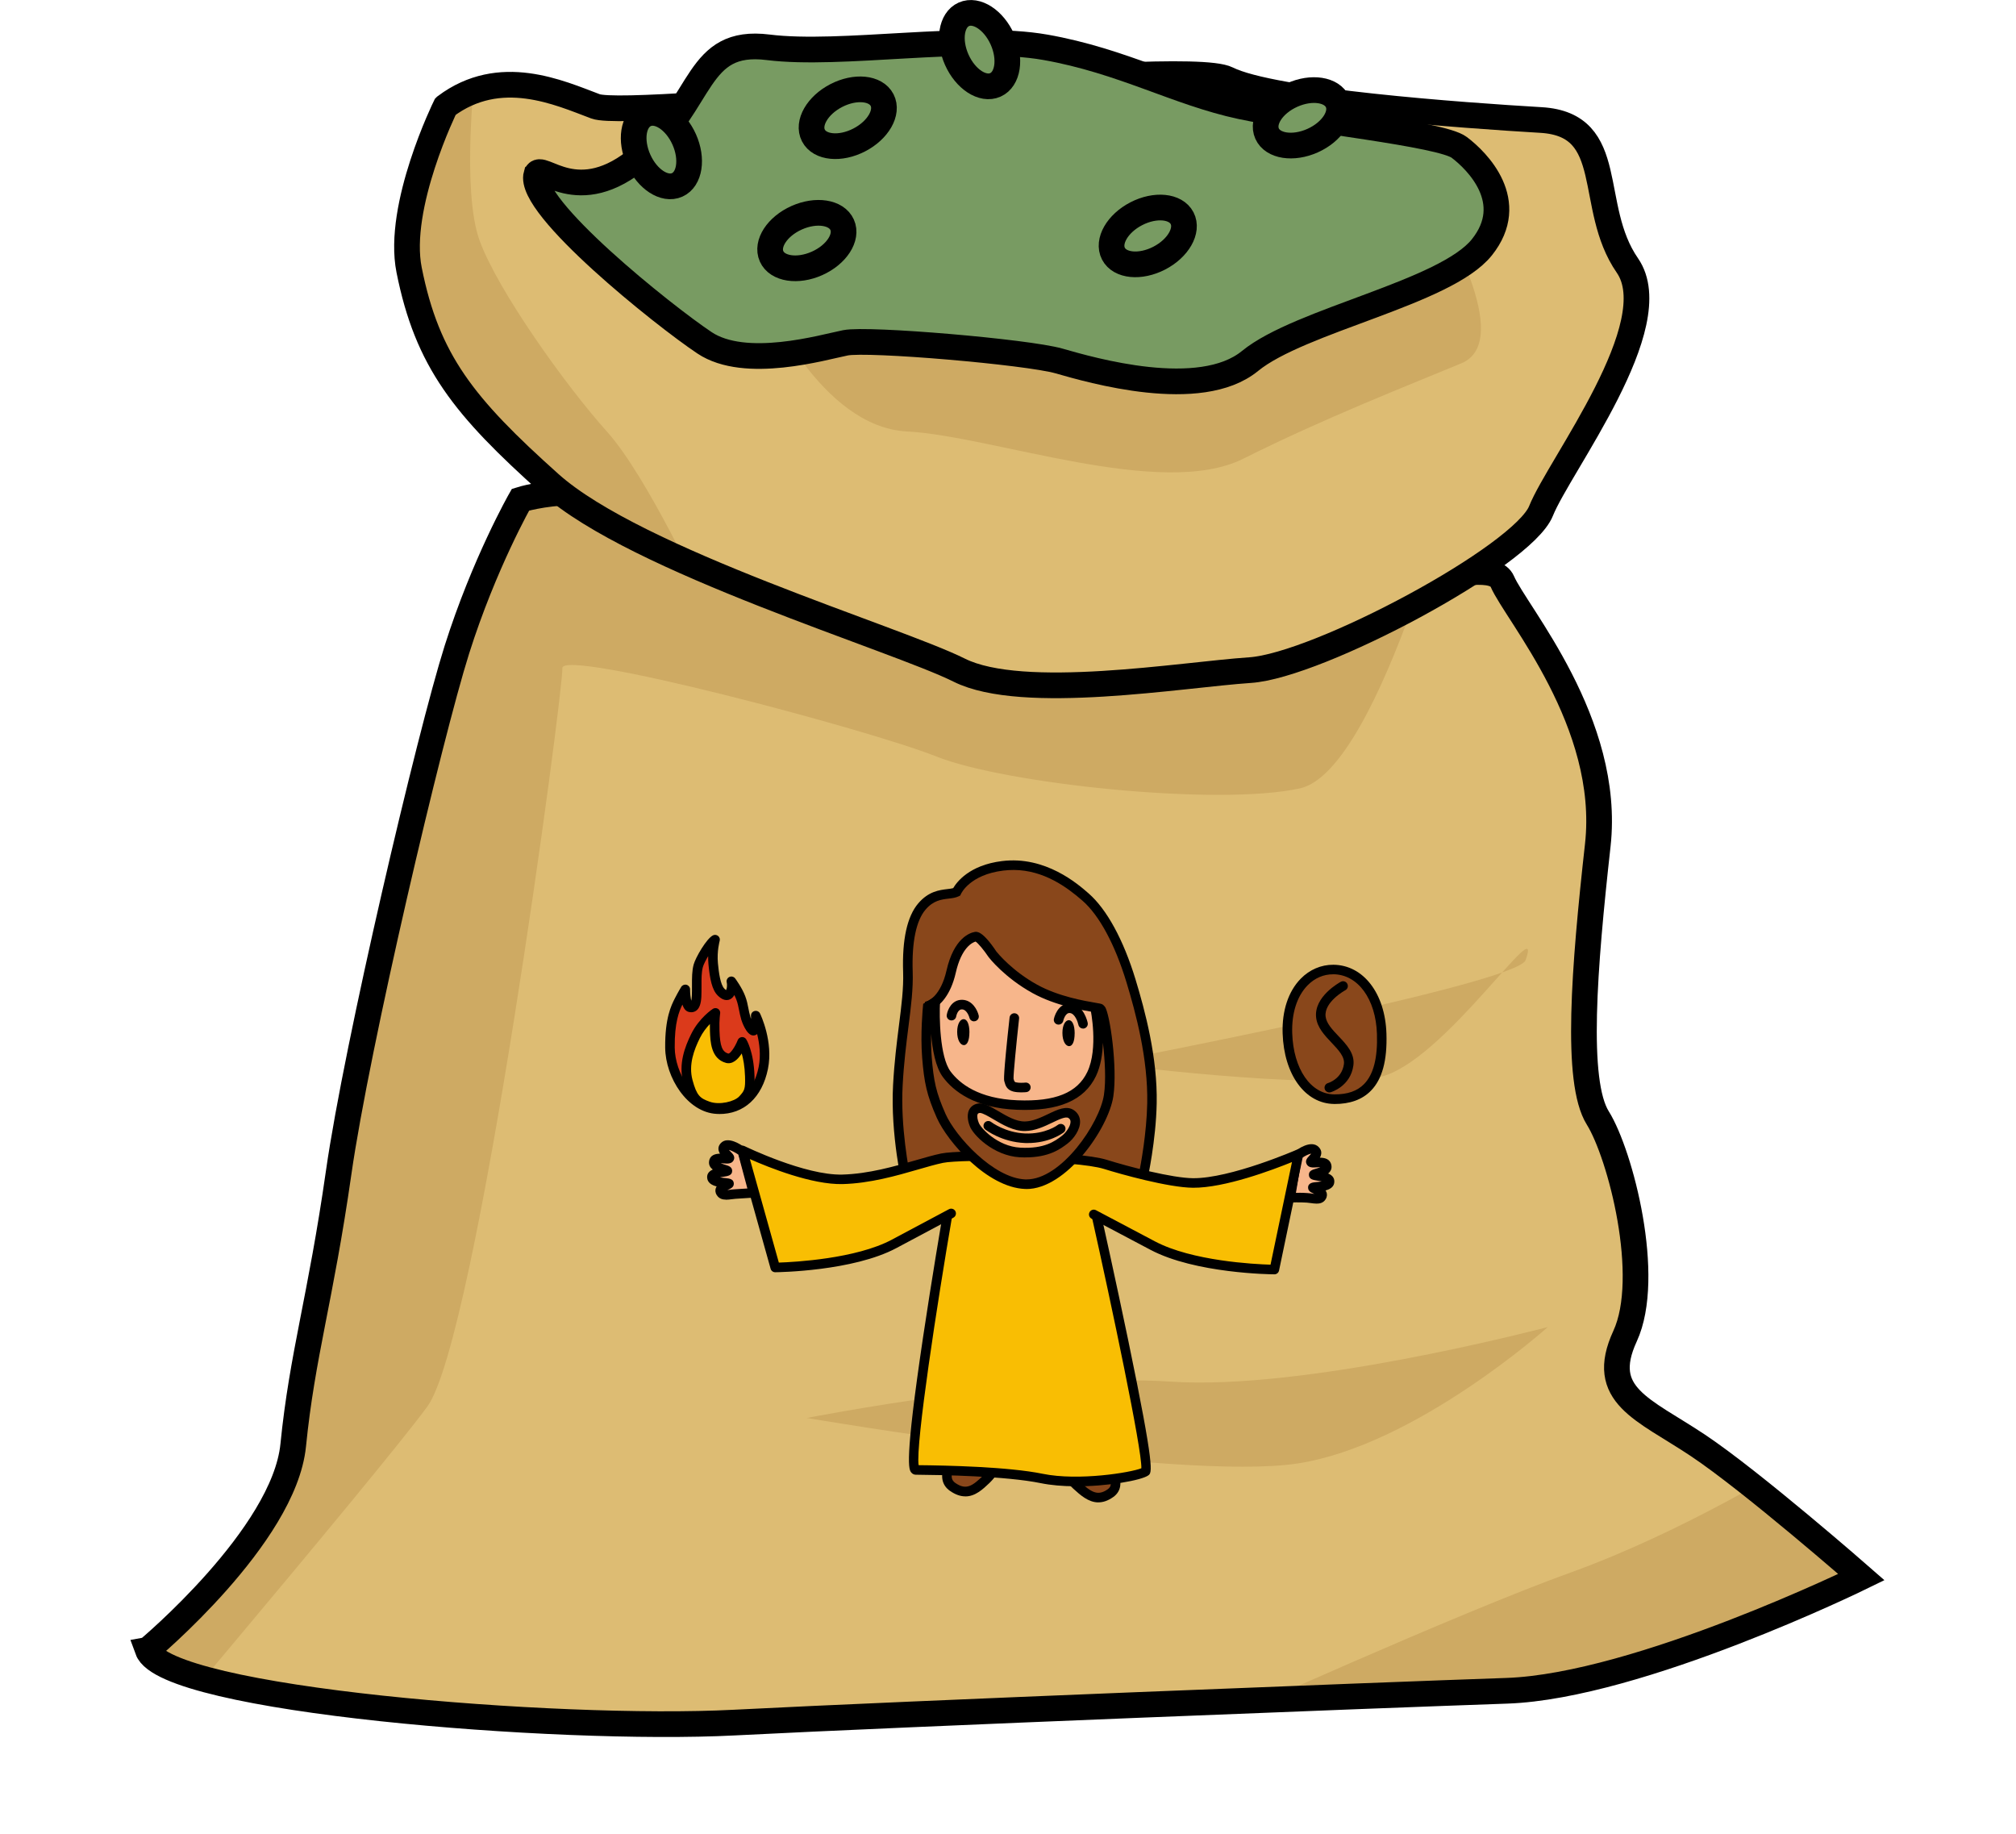 <?xml version="1.0" encoding="UTF-8"?> <svg xmlns="http://www.w3.org/2000/svg" xmlns:xlink="http://www.w3.org/1999/xlink" id="Layer_2" data-name="Layer 2" viewBox="0 0 549.38 499.71"> <defs> <style> .cls-1 { clip-path: url(#clippath); } .cls-2 { fill: #f9be03; } .cls-3 { fill: #f7b68b; } .cls-4 { fill: #f9af78; } .cls-5 { fill: #ceaa63; } .cls-6, .cls-7 { fill: #ddbc73; } .cls-8 { fill: #db3a1b; } .cls-9 { fill: #89471b; } .cls-10 { clip-path: url(#clippath-1); } .cls-11 { fill: #789b62; } .cls-11, .cls-7, .cls-12 { stroke: #000; stroke-miterlimit: 10; stroke-width: 7px; } .cls-12 { fill: none; } </style> <clipPath id="clippath"> <path class="cls-7" d="M40.26,449.54s37.16-30.97,39.64-55.74,7.43-39.64,12.39-74.32c4.95-34.68,24.77-118.92,32.21-142.45s17.34-40.88,17.34-40.88c0,0,23.54-7.43,42.12,6.19,18.58,13.63,94.14,27.25,102.81,37.16s27.87-4.34,55.12-9.29,63.79-20.44,67.51-11.77c3.72,8.67,29.73,38.4,26.01,71.85-3.72,33.45-6.19,64.41,0,74.32,6.19,9.91,14.86,43.36,7.43,59.46s4.95,19.82,19.82,29.73,44.59,35.92,44.59,35.92c0,0-60.7,29.73-96.62,30.97-35.92,1.24-162.27,6.19-210.58,8.67-48.31,2.48-154.84-6.19-159.8-19.82Z"></path> </clipPath> <clipPath id="clippath-1"> <path class="cls-7" d="M121.4,28.99s-13.39,27.2-9.91,44.59c4.95,24.77,14.86,37.16,38.4,58.22,23.54,21.06,94.14,42.12,111.49,50.79,17.34,8.67,60.7,1.24,79.28,0,18.58-1.24,74.32-30.97,79.28-43.36,4.95-12.39,34.68-50.79,23.54-66.89-11.15-16.1-2.48-38.4-23.54-39.64-21.06-1.24-73.08-4.95-85.47-11.15s-162.27,11.15-172.18,7.43-26.01-11.15-40.88,0Z"></path> </clipPath> </defs> <g id="_ростер" data-name="ростер"> <g> <g> <g> <path class="cls-6" d="M40.26,449.54s37.16-30.97,39.64-55.74,7.43-39.64,12.39-74.32c4.95-34.68,24.77-118.92,32.21-142.45s17.34-40.88,17.34-40.88c0,0,23.54-7.43,42.12,6.19,18.58,13.63,94.14,27.25,102.81,37.16s27.87-4.34,55.12-9.29,63.79-20.44,67.51-11.77c3.72,8.67,29.73,38.4,26.01,71.85-3.72,33.45-6.19,64.41,0,74.32,6.19,9.91,14.86,43.36,7.43,59.46s4.95,19.82,19.82,29.73,44.59,35.92,44.59,35.92c0,0-60.7,29.73-96.62,30.97-35.92,1.24-162.27,6.19-210.58,8.67-48.31,2.48-154.84-6.19-159.8-19.82Z"></path> <g class="cls-1"> <path class="cls-5" d="M398.87,119.42s-22.3,90.43-44.59,95.38c-22.3,4.95-80.52-1.24-99.1-8.67-18.58-7.43-102.29-29.56-101.93-24.07s-23.18,182.63-36.81,201.21S19.82,499.71,19.82,499.71L0,344.87,131.31,83.5l267.56,35.92Z"></path> <path class="cls-5" d="M421.79,361.59c-4.95,1.24-66.89,17.34-102.81,14.86-35.92-2.48-99.1,9.91-99.1,9.91,0,0,101.58,17.34,133.78,12.39,32.21-4.95,68.13-37.16,68.13-37.16Z"></path> <path class="cls-5" d="M415.74,261.62c5.24-14.78-22.45,28.13-39.79,31.84s-75.56-3.72-75.56-3.72c0,0,113.03-21.57,115.35-28.13Z"></path> <path class="cls-5" d="M331.36,469.36s65.65-29.73,96.62-40.88c30.97-11.15,60.7-29.73,60.7-29.73l60.7,48.31s-209.34,27.25-218.02,22.3Z"></path> </g> <path class="cls-12" d="M40.26,449.54s37.16-30.97,39.64-55.74,7.43-39.64,12.39-74.32c4.95-34.68,24.77-118.92,32.21-142.45s17.34-40.88,17.34-40.88c0,0,23.54-7.43,42.12,6.19,18.58,13.63,94.14,27.25,102.81,37.16s27.87-4.34,55.12-9.29,63.79-20.44,67.51-11.77c3.72,8.67,29.73,38.4,26.01,71.85-3.72,33.45-6.19,64.41,0,74.32,6.19,9.91,14.86,43.36,7.43,59.46s4.95,19.82,19.82,29.73,44.59,35.92,44.59,35.92c0,0-60.7,29.73-96.62,30.97-35.92,1.24-162.27,6.19-210.58,8.67-48.31,2.48-154.84-6.19-159.8-19.82Z"></path> </g> <g> <path class="cls-6" d="M121.4,28.99s-13.39,27.2-9.91,44.59c4.95,24.77,14.86,37.16,38.4,58.22,23.54,21.06,94.14,42.12,111.49,50.79,17.34,8.67,60.7,1.24,79.28,0,18.58-1.24,74.32-30.97,79.28-43.36,4.95-12.39,34.68-50.79,23.54-66.89-11.15-16.1-2.48-38.4-23.54-39.64-21.06-1.24-73.08-4.95-85.47-11.15s-162.27,11.15-172.18,7.43-26.01-11.15-40.88,0Z"></path> <g class="cls-10"> <path class="cls-5" d="M208.73,81.64s14.86,34.68,38.4,35.92,69.37,18.58,91.67,7.43c22.3-11.15,44.59-19.82,59.46-26.01s-6.19-40.88-6.19-40.88l-183.33,23.54Z"></path> <path class="cls-5" d="M129.45,19.7s-3.72,32.21,1.24,45.83c4.95,13.63,23.54,39.64,34.68,52.03s26.46,45.89,26.46,45.89l-102.02-59.51S118.3,15.99,129.45,19.7Z"></path> </g> <path class="cls-12" d="M121.4,28.99s-13.39,27.2-9.91,44.59c4.95,24.77,14.86,37.16,38.4,58.22,23.54,21.06,94.14,42.12,111.49,50.79,17.34,8.67,60.7,1.24,79.28,0,18.58-1.24,74.32-30.97,79.28-43.36,4.95-12.39,34.68-50.79,23.54-66.89-11.15-16.1-2.48-38.4-23.54-39.64-21.06-1.24-73.08-4.95-85.47-11.15s-162.27,11.15-172.18,7.43-26.01-11.15-40.88,0Z"></path> </g> <path class="cls-11" d="M146.17,47.57c1.08-3.77,11.15,9.91,28.49-4.95,17.34-14.86,14.86-32.21,34.68-29.73,19.82,2.48,54.5-3.72,75.56,0,21.06,3.72,35.92,12.39,53.27,16.1s54.5,7.43,59.46,11.15,16.1,14.86,6.19,27.25c-9.91,12.39-49.55,19.82-63.18,30.97-13.63,11.15-43.36,2.48-52.03,0-8.67-2.48-52.03-6.19-58.22-4.95-6.19,1.24-27.25,7.43-38.4,0-11.15-7.43-48.31-37.16-45.83-45.83Z"></path> <ellipse class="cls-11" cx="354.9" cy="32.09" rx="10.53" ry="6.81" transform="translate(17.8 147.61) rotate(-24.08)"></ellipse> <ellipse class="cls-11" cx="219.87" cy="65.54" rx="10.53" ry="6.81" transform="translate(-7.6 95.42) rotate(-24.08)"></ellipse> <ellipse class="cls-11" cx="266.95" cy="13.51" rx="6.81" ry="10.53" transform="translate(17.72 110.1) rotate(-24.08)"></ellipse> <ellipse class="cls-11" cx="180.23" cy="40.76" rx="6.81" ry="10.53" transform="translate(-.94 77.09) rotate(-24.08)"></ellipse> <ellipse class="cls-11" cx="312.78" cy="64.3" rx="10.53" ry="6.81" transform="translate(5.33 150.55) rotate(-27.29)"></ellipse> <ellipse class="cls-11" cx="231.02" cy="32.09" rx="10.53" ry="6.81" transform="translate(11 109.49) rotate(-27.29)"></ellipse> </g> <g> <g> <path class="cls-9" d="M260.69,243.03s2.55-5.88,12.55-7.12c10-1.24,17.7,4.24,22.59,8.51,4.88,4.27,9.26,12.61,12.37,22.79,3.1,10.19,5.95,22,5.73,33.41-.2,10.14-2.51,20.57-2.51,20.57l-64.1,2.36s-3.37-14.28-2.64-27.85,3.02-22.46,2.74-30.9c-.28-8.44,1-14.51,3.8-17.8,3.58-4.21,7.43-2.97,9.48-3.98Z"></path> <path d="M246.29,324.9l-.25-1.04c-.14-.59-3.41-14.62-2.67-28.22,.34-6.31,1.02-11.61,1.61-16.3,.68-5.39,1.28-10.04,1.13-14.49-.29-8.85,1.09-15.14,4.11-18.69,2.8-3.29,5.78-3.65,7.95-3.91,.62-.07,1.17-.14,1.59-.26,.92-1.59,4.34-6.27,13.31-7.37,11.84-1.47,20.7,6.28,23.6,8.82,4.95,4.33,9.48,12.64,12.76,23.39,2.6,8.54,6.03,21.34,5.78,33.82-.2,10.16-2.45,20.4-2.54,20.83l-.22,.98-66.17,2.43Zm30.01-87.86c-.94,0-1.91,.05-2.9,.17-9.05,1.12-11.42,6.14-11.52,6.35l-.19,.43-.42,.22c-.83,.41-1.78,.52-2.78,.64-1.94,.23-4.14,.49-6.28,3.01-2.55,3-3.76,8.85-3.49,16.92,.15,4.65-.45,9.4-1.15,14.9-.59,4.64-1.26,9.9-1.59,16.11-.6,11.14,1.64,22.93,2.38,26.44l61.99-2.28c.56-2.81,2.12-11.22,2.28-19.34,.24-12.11-3.12-24.63-5.67-33.01-3.14-10.3-7.39-18.18-11.98-22.19-4.19-3.66-10.5-8.3-18.67-8.37Z"></path> </g> <g> <path class="cls-9" d="M259.91,397.55s-3.97,5.03-.32,7.58c4.04,2.83,6.6,.39,9.16-2.04,1.64-1.56,3.48-4.46,3.48-4.46l-12.32-1.08Z"></path> <path d="M263.01,407.72c-1.25-.01-2.63-.44-4.17-1.52-1.14-.8-1.85-1.91-2.04-3.21-.44-2.94,1.83-5.91,2.09-6.24l.44-.55,15.15,1.33-1.14,1.81c-.08,.12-1.95,3.06-3.68,4.71-1.8,1.71-3.9,3.71-6.62,3.68Zm-2.47-8.81c-.58,.91-1.35,2.46-1.17,3.7,.09,.6,.39,1.06,.96,1.45,3.02,2.11,4.74,.72,7.51-1.91,.69-.66,1.44-1.59,2.04-2.42l-9.34-.82Z"></path> </g> <g> <path class="cls-9" d="M301.84,399.23s4.29,5.09,.8,7.59c-3.86,2.77-6.58,.31-9.29-2.16-1.74-1.58-3.77-4.51-3.77-4.51l12.25-.92Z"></path> <path d="M299.28,409.36c-2.71-.02-4.91-2.02-6.8-3.74-1.83-1.66-3.88-4.61-3.96-4.74l-1.29-1.87,15.18-1.13,.43,.51c.29,.34,2.81,3.43,2.44,6.41-.15,1.24-.8,2.31-1.87,3.07-1.5,1.08-2.87,1.49-4.13,1.48Zm-7.23-8.09c.66,.83,1.45,1.77,2.18,2.43,2.97,2.7,4.79,4.12,7.66,2.07,.48-.35,.74-.75,.8-1.28,.16-1.29-.79-2.96-1.45-3.9l-9.19,.69Z"></path> </g> <g> <path class="cls-2" d="M258.21,330.97s-11.95,69.53-8.66,69.55c3.29,.02,23.72,.16,34.32,2.33,10.61,2.17,26.33-.52,28.26-1.91,1.93-1.39-13.43-70.05-13.43-70.05l-1.38-12.25-38.85,.44-.28,11.89Z"></path> <path d="M292.76,404.97c-3.18-.03-6.34-.28-9.14-.85-9.46-1.94-27-2.24-34.07-2.3h0c-.46,0-.88-.21-1.19-.57-.69-.82-1.97-2.35,3.18-36.89,2.41-16.14,5.14-32.13,5.37-33.51l.28-11.8c.02-.7,.59-1.26,1.29-1.27l38.85-.44c.68-.02,1.23,.49,1.31,1.16l1.37,12.18c.27,1.21,3.98,17.86,7.43,34.46,7.37,35.51,6.49,36.14,5.47,36.87-1.82,1.31-11.09,3.05-20.14,2.97Zm-42.43-5.75c7.59,.07,24.46,.43,33.82,2.35,9.79,2,24.08-.35,26.88-1.51,.18-5.15-8.13-44.55-13.58-68.89-.01-.05-.02-.09-.02-.14l-1.25-11.08-36.41,.41-.25,10.64c0,.06,0,.13-.02,.19-4.09,23.81-10.02,62.3-9.17,68.04Zm.12,.49h0s0,0,0,0Zm7.77-68.75h0s0,0,0,0Z"></path> </g> <g> <path class="cls-3" d="M353.54,314.82s3.53-2.77,4.9-1.37c1.2,1.24-1.44,2.7-1.22,3.14,.35,.7,3.93-.67,4.32,1.08,.38,1.72-3.56,2.07-3.55,2.42s4.29,.34,4.34,1.78c.06,1.75-4.57,1.37-4.56,1.72s3.27,.99,2.38,2.46c-.63,1.05-2.3,.43-3.94,.32-2.18-.15-4.61-.03-4.61-.03l1.94-11.53Z"></path> <path d="M358.72,327.95c-.52,0-1.03-.08-1.49-.14-.37-.05-.76-.11-1.12-.13-2.08-.14-4.44-.03-4.46-.03l-1.61,.08,2.29-13.62,.4-.31c.75-.58,4.56-3.39,6.64-1.25,.98,1.01,.77,2.06,.31,2.89h.02c1.26,.01,2.74,.31,3.1,1.96,.23,1.05-.21,1.81-.87,2.35,.93,.39,1.66,1.01,1.69,2.09,.05,1.5-1.11,2.18-2.4,2.52,.12,.18,.22,.37,.29,.58,.13,.41,.2,1.06-.24,1.79-.6,1-1.57,1.24-2.54,1.23Zm-4.61-2.95c.69,0,1.45,.03,2.18,.08,.46,.03,.89,.09,1.31,.15,.18,.03,.39,.06,.6,.08-.11-.05-.2-.09-.27-.12-.67-.3-1.43-.63-1.46-1.56-.04-1.34,1.33-1.46,2.23-1.54,.29-.03,.93-.08,1.48-.18-.49-.11-1.02-.2-1.3-.24-1.06-.17-2.16-.35-2.19-1.54-.04-1.11,.98-1.41,1.79-1.65,.29-.08,.88-.26,1.32-.45-.35-.01-.74,.02-.99,.04-1.05,.07-2.23,.15-2.75-.9-.49-.97,.25-1.74,.73-2.24,.14-.14,.37-.39,.53-.59-.51,.03-1.63,.55-2.58,1.21l-1.59,9.46c.3,0,.63,0,.97,0Z"></path> </g> <g> <path class="cls-3" d="M202.34,313.8s-3.71-2.82-4.99-1.43c-1.13,1.23,1.61,2.72,1.42,3.16-.31,.7-3.98-.73-4.25,1.02-.27,1.71,3.69,2.12,3.7,2.47s-4.27,.28-4.23,1.72c.06,1.75,4.66,1.43,4.67,1.78s-3.21,.94-2.23,2.43c.69,1.05,2.32,.46,3.96,.38,2.17-.12,4.93-.32,4.93-.32l-2.99-11.21Z"></path> <path d="M197.84,326.87c-.94,0-1.87-.25-2.49-1.2-.49-.74-.44-1.41-.31-1.84,.06-.21,.15-.39,.26-.56-1.32-.33-2.55-1-2.6-2.48-.03-1.08,.65-1.72,1.54-2.11-.69-.54-1.17-1.28-1-2.32,.26-1.66,1.72-1.99,2.96-2.01-.48-.82-.71-1.85,.2-2.85,1.93-2.1,5.64,.44,6.73,1.28l.35,.27,3.51,13.16-1.57,.11s-2.79,.2-4.95,.32c-.36,.02-.74,.07-1.11,.12-.48,.06-1,.13-1.52,.13Zm-1.71-6.08c.59,.12,1.29,.19,1.61,.22,.97,.1,2.19,.22,2.23,1.47,.03,.98-.82,1.36-1.44,1.63-.08,.04-.2,.09-.33,.15,.28-.02,.6-.06,.83-.09,.42-.05,.85-.11,1.3-.13,1.1-.06,2.37-.14,3.34-.21l-2.47-9.24c-.92-.63-1.97-1.15-2.58-1.28,.17,.19,.38,.4,.51,.53,.53,.53,1.26,1.25,.83,2.22-.49,1.12-1.76,1.02-2.79,.93-.2-.02-.5-.04-.79-.05,.47,.2,1.07,.39,1.34,.47,.83,.25,1.77,.54,1.8,1.58,.04,1.27-1.2,1.46-2.19,1.61-.26,.04-.75,.11-1.2,.21Z"></path> </g> <g> <path class="cls-2" d="M298.06,330.89l16.08,8.5c12.06,6.38,33.14,6.52,33.14,6.52l6.57-31.44s-18.11,7.92-28.73,7.85c-6.26-.04-18.82-3.48-23.87-5.06-7.98-2.5-39.61-2.71-44.51-1.7-6.54,1.36-16.62,5.48-27.15,5.76-10.61,.28-27.26-7.88-27.26-7.88l8.92,31.89s20.74-.21,32.4-6.43c11.66-6.22,15.54-8.29,15.54-8.29"></path> <path d="M211.24,346.65c-.58,0-1.09-.39-1.24-.95l-8.92-31.89c-.14-.49,.03-1.02,.42-1.35,.39-.33,.94-.4,1.4-.17,.16,.08,16.49,8.02,26.65,7.75,7.14-.19,14.23-2.24,19.92-3.88,2.55-.74,4.95-1.43,7-1.86,5.43-1.13,37.07-.81,45.17,1.73,6.09,1.91,17.84,4.95,23.47,5h.02c10.22,.07,28.02-7.66,28.2-7.74,.45-.19,.96-.12,1.34,.18,.38,.31,.55,.8,.45,1.28l-6.57,31.44c-.13,.61-.66,1.04-1.28,1.03-.88,0-21.54-.22-33.74-6.67l-16.08-8.5c-.64-.34-.88-1.12-.54-1.76,.34-.63,1.12-.88,1.76-.54l16.08,8.5c10.12,5.35,27.09,6.21,31.48,6.34l5.85-27.96c-5.27,2.14-18.34,7.06-26.96,7h-.02c-6.66-.05-19.74-3.71-24.23-5.12-7.73-2.42-38.92-2.69-43.86-1.67-1.95,.4-4.31,1.09-6.81,1.81-5.83,1.69-13.1,3.78-20.57,3.98-8.38,.2-20.12-4.52-25.28-6.81l7.89,28.2c4.24-.14,21-1.02,30.81-6.25l15.54-8.29c.63-.34,1.42-.1,1.76,.54,.34,.63,.1,1.42-.54,1.76l-15.54,8.29c-11.8,6.3-32.14,6.57-33,6.58h-.02Z"></path> </g> <g> <g> <path class="cls-3" d="M270.48,260.01s4.1,5.32,11.56,9.43c7.45,4.1,16.98,5.04,17.71,5.33,.77,.3,2.61,13.24,1.35,21.62-1.26,8.38-11.21,24.79-20.69,24.69-9.49-.1-19.44-10.84-22.02-16.92s-4.45-10.93-4.98-17.48c-.53-6.55-.09-12.75-.09-12.75,0,0,4.11-1.38,5.88-9.2,1.77-7.82,5.36-9.31,6.64-9.53s4.63,4.81,4.63,4.81Z"></path> <path d="M280.42,322.39h-.03c-10.35-.11-20.6-11.59-23.2-17.72-2.63-6.2-4.53-11.11-5.08-17.88-.53-6.57-.11-12.69-.09-12.95l.06-.86,.82-.28c.12-.05,3.47-1.37,5.03-8.25,2.02-8.88,6.4-10.3,7.69-10.52,.58-.1,2.11-.36,5.9,5.33,.34,.43,4.31,5.3,11.14,9.06,5.81,3.2,12.93,4.41,15.97,4.93,1,.17,1.33,.23,1.59,.33,.56,.22,1.49,.59,2.26,8.87,.29,3.13,.66,9.13-.09,14.15-1.34,8.89-11.53,25.88-21.97,25.79Zm-25.84-47.63c-.09,1.81-.28,6.74,.13,11.82,.52,6.39,2.35,11.11,4.88,17.08,2.3,5.42,11.74,16.03,20.83,16.13h.02c8.65,.07,18.17-15.56,19.37-23.58,1.1-7.34-.25-17.93-.95-20.29-.19-.03-.43-.07-.67-.11-3.17-.54-10.59-1.8-16.79-5.21-7.61-4.2-11.79-9.55-11.97-9.78l-.05-.07c-1.28-1.92-2.86-3.79-3.52-4.2-.85,.24-3.83,1.57-5.4,8.49-1.44,6.36-4.43,8.86-5.9,9.73Z"></path> </g> <path d="M292.85,281.57c0,2.25-.61,3.51-1.53,3.48s-1.8-1.35-1.8-3.61,.87-3.5,1.79-3.47,1.54,1.34,1.55,3.6Z"></path> <path d="M264.17,281.29c0,2.25-.61,3.51-1.53,3.48s-1.8-1.35-1.8-3.61c0-2.25,.87-3.5,1.79-3.47,.92,.04,1.54,1.34,1.55,3.6Z"></path> <path d="M278.19,297.64c-.63,0-1.38-.06-2.04-.22-1.83-.46-2.17-1.75-2.38-2.52-.03-.11-.06-.21-.09-.32-.09-.3-.34-1.09,1.44-17.34,.08-.71,.72-1.23,1.44-1.15,.71,.08,1.23,.72,1.15,1.44-.78,7.13-1.57,15.19-1.51,16.38,.03,.11,.06,.21,.09,.32q.15,.58,.5,.66c.86,.22,2.18,.14,2.62,.09,.71-.08,1.36,.44,1.44,1.15,.08,.71-.43,1.36-1.15,1.44-.11,.01-.73,.08-1.5,.07Zm-2.02-3.84s0,0,0,0c0,0,0,0,0,0Z"></path> <path d="M295.13,280.25c-.6,0-1.14-.43-1.26-1.04-.16-.76-.92-2.99-2.26-3.18-1.34-.2-1.86,2.1-1.87,2.13-.16,.7-.85,1.14-1.55,.99-.7-.15-1.14-.84-.99-1.54,.35-1.62,1.8-4.58,4.78-4.14,3.43,.5,4.39,5.05,4.43,5.24,.14,.7-.31,1.39-1.02,1.53-.09,.02-.18,.03-.27,.03Z"></path> <path d="M265.43,278.29c-.58,0-1.11-.4-1.25-.99,0-.02-.6-2.21-2-2.27-1.24-.06-1.59,1.85-1.61,1.93-.12,.7-.79,1.19-1.5,1.06-.71-.12-1.18-.78-1.07-1.49,.23-1.44,1.4-4.13,4.14-4.11,.04,0,.09,0,.13,0,2.7,.11,4.05,2.72,4.43,4.24,.17,.7-.25,1.4-.95,1.58-.11,.03-.22,.04-.32,.04Z"></path> <g> <path class="cls-9" d="M252.83,274.27s-.75,7.31-.22,13.86,1.2,9.89,3.89,15.93c2.84,6.37,13.38,18.21,22.87,18.59,10.26,.41,21.5-15.74,22.76-24.12,1.26-8.38-1.34-23.45-2.11-23.48l-1.54-.33s2.34,10.97-.98,17.91c-3.32,6.94-11,8.81-20.23,8.45-9.74-.39-15.91-3.89-19.25-8.38-3.9-5.23-3.13-19.71-3.13-19.71l-2.05,1.28Z"></path> <path d="M279.65,323.96c-.11,0-.22,0-.34,0-10.28-.41-21.09-12.82-24.01-19.36-2.77-6.22-3.46-9.69-4-16.35-.53-6.59,.19-13.8,.22-14.1l.06-.63,4.71-2.94-.13,2.5c-.21,3.9-.09,14.89,2.87,18.86,2.5,3.35,7.7,7.44,18.26,7.86,10.26,.4,16.3-2.04,19.01-7.71,3.09-6.47,.9-16.98,.88-17.08l-.42-1.97,3.46,.75c.33,.06,.63,.24,.86,.51,1.35,1.64,3.5,16.5,2.31,24.44-1.31,8.71-12.82,25.33-23.76,25.24Zm-25.92-42.29c-.03,2.02,0,4.23,.17,6.36,.52,6.44,1.14,9.58,3.78,15.51,2.71,6.09,13.02,17.47,21.73,17.82,.09,0,.18,0,.27,0,9.52,.08,19.98-15.29,21.15-23.02,.6-3.99,.27-9.59-.28-14.22-.09,3.05-.58,6.34-1.89,9.08-3.17,6.63-10.18,9.63-21.46,9.19-11.59-.46-17.4-5.09-20.24-8.9-2.02-2.7-2.88-7.52-3.23-11.81Z"></path> </g> <g> <path class="cls-4" d="M265.47,306.33s-1.55-3.6,1.01-4.31c2.56-.71,7.71,4.93,12.83,4.86s9.99-5.04,12.56-3.31c2.57,1.73,.27,5.45-1.78,7-2.05,1.55-5.16,3.84-12.12,3.45-6.92-.38-11.99-6.04-12.5-7.69Z"></path> <path d="M279.26,315.37c-.44,0-.89-.02-1.35-.04-7.19-.4-12.84-6.17-13.65-8.54-.18-.45-1-2.64-.19-4.34,.4-.84,1.12-1.42,2.07-1.69,1.71-.48,3.66,.67,5.92,2,2.27,1.33,4.82,2.86,7.25,2.81,2.14-.03,4.37-1.09,6.34-2.03,2.57-1.23,4.99-2.38,6.97-1.06,1.08,.73,1.68,1.8,1.71,3.07,.06,2.22-1.68,4.72-3.43,6.05-1.91,1.45-5.03,3.81-11.63,3.76Zm-12.25-12.12c-.06,0-.12,0-.17,.02-.32,.09-.39,.23-.42,.3-.26,.55,.04,1.73,.26,2.24l.05,.12c.39,1.24,4.98,6.44,11.33,6.78,6.58,.36,9.4-1.78,11.27-3.19,1.19-.9,2.43-2.68,2.4-3.9-.01-.43-.18-.73-.56-.99-.74-.5-2.59,.39-4.39,1.25-2.21,1.06-4.71,2.25-7.42,2.29-3.15,.06-6.17-1.74-8.6-3.17-1.34-.79-2.97-1.75-3.73-1.76Z"></path> </g> <path d="M279.92,311.46c-.21,0-.42,0-.64-.02-6.29-.25-10.58-3.52-10.76-3.66-.57-.44-.67-1.26-.23-1.83,.44-.57,1.26-.67,1.82-.23,.05,.04,3.85,2.9,9.27,3.12,5.55,.22,8.85-2.3,8.88-2.33,.57-.44,1.38-.34,1.82,.22,.44,.56,.35,1.38-.21,1.82-.16,.12-3.79,2.95-9.96,2.9Z"></path> </g> <g> <path class="cls-9" d="M376.52,281.69c.34,10.62-2.8,17.87-12.91,17.8-7.09-.05-12.44-7.35-12.78-17.97-.34-10.62,5.41-17.4,12.5-17.36s12.85,6.91,13.19,17.53Z"></path> <path d="M363.59,300.8c-7.92-.06-13.7-7.97-14.06-19.23-.2-6.15,1.55-11.44,4.92-14.89,2.42-2.48,5.57-3.83,8.89-3.81h.02c8.17,.07,14.11,7.79,14.46,18.79h0c.23,7.3-1.15,12.38-4.23,15.53-2.37,2.43-5.73,3.64-9.99,3.62h-.02Zm-.25-35.33h-.01c-2.64-.02-5.07,1.03-7.01,3.02-2.87,2.94-4.35,7.56-4.18,12.99,.31,9.79,5.03,16.66,11.48,16.71h.01c3.58,.02,6.23-.9,8.11-2.83,2.55-2.62,3.7-7.08,3.49-13.63h0c-.3-9.53-5.19-16.22-11.88-16.27Z"></path> </g> <path d="M362.24,297.66c-.56,0-1.08-.38-1.24-.94-.2-.69,.2-1.41,.89-1.61,.15-.04,3.79-1.17,4.34-5.15,.28-2-1.48-3.87-3.35-5.84-1.92-2.03-3.9-4.12-4.22-6.85-.67-5.74,6.42-9.59,6.73-9.76,.63-.34,1.42-.1,1.76,.54s.1,1.42-.54,1.76c-.11,.06-5.83,3.2-5.37,7.16,.22,1.87,1.83,3.57,3.53,5.36,2.21,2.33,4.49,4.75,4.04,7.99-.79,5.69-5.99,7.23-6.21,7.3-.12,.03-.25,.05-.37,.05Z"></path> <g> <path class="cls-8" d="M205.96,276.72s3.49,7.17,2.05,14.26c-1.38,6.77-5.65,11.58-12.64,11.24-6.99-.34-12.74-9.02-12.8-16.77-.07-7.59,1.47-10.8,2.48-12.79,.91-1.78,1.7-3.07,1.7-3.07,0,0,.03,4.57,1.24,4.87,.75,.19,1.68,.01,1.83-2.97,.15-2.98-.19-5.96,.46-8.34,.51-1.87,3.4-6.53,4.59-7.12,0,0-.85,2.93-.51,6.55,.36,3.88,.93,6.56,2.17,7.76,.87,.84,1.97,1.5,2.64-.28,.5-1.33,.16-2.68,.16-2.68,0,0,1.76,2.4,2.55,4.49,.75,2,.72,3.35,1.4,5.66,.43,1.46,1.53,3.3,2.01,3.3s.77-1.22,.68-4.11Z"></path> <path d="M195.94,303.53c-.21,0-.42,0-.63-.02-7.95-.39-13.97-9.86-14.04-18.06-.07-8.1,1.68-11.54,2.62-13.39,.92-1.81,1.72-3.11,1.75-3.16,.31-.49,.9-.72,1.46-.57,.56,.16,.95,.66,.95,1.24,0,1.13,.15,2.35,.33,3.11,.06-.28,.12-.69,.15-1.26,.05-.95,.04-1.92,.04-2.86,0-2.05-.02-4,.46-5.76,.51-1.89,3.51-7.08,5.26-7.94,.46-.23,1.02-.16,1.41,.17,.4,.33,.56,.87,.41,1.36,0,.02-.78,2.76-.47,6.07,.23,2.47,.67,5.87,1.78,6.95,.19,.19,.34,.3,.44,.37,.02-.05,.05-.1,.07-.17,.34-.91,.12-1.9,.11-1.91-.15-.6,.14-1.23,.71-1.5,.56-.26,1.23-.09,1.6,.41,.08,.1,1.88,2.56,2.72,4.8,.46,1.21,.65,2.19,.85,3.22,.15,.77,.3,1.56,.59,2.53,.05,.15,.1,.31,.16,.47,0-.26,0-.55-.02-.86-.02-.61,.39-1.16,.99-1.3,.6-.15,1.21,.14,1.48,.69,.15,.31,3.66,7.65,2.15,15.09-1.59,7.8-6.55,12.35-13.34,12.29Zm-9.98-29.8c-.9,1.83-2.16,4.89-2.09,11.71,.06,6.9,5.13,15.16,11.57,15.48,5.81,.28,9.92-3.43,11.3-10.19,.65-3.21,.21-6.47-.41-8.98-.3,.25-.67,.39-1.05,.39h0c-1.95-.02-3.23-4.19-3.25-4.24-.32-1.09-.49-1.98-.65-2.77-.19-.96-.35-1.79-.73-2.8-.15-.39-.34-.8-.54-1.2-.4,.72-.94,1.16-1.61,1.31-1.37,.31-2.5-.8-2.88-1.16-1.6-1.55-2.18-4.55-2.56-8.57-.07-.76-.09-1.49-.08-2.18-.67,1.12-1.24,2.26-1.44,2.97-.39,1.43-.38,3.19-.37,5.07,0,.97,0,1.98-.04,2.99-.1,1.97-.54,3.19-1.39,3.81-.4,.3-1.08,.59-2.06,.35-.77-.19-1.34-.86-1.71-1.99Z"></path> </g> <g> <path class="cls-2" d="M202.42,299.6c1.7-1.86,2.03-2.61,1.91-6.35-.21-6.51-2.06-9.37-2.06-9.37,0,0-1.97,5.04-4.09,4.46-2.84-.77-3.29-3.76-3.41-7.51-.1-3.28,.2-4.86,.2-4.86,0,0-3.41,2.22-5.44,6.33-1.66,3.36-3.31,7.73-2.07,12.34,1.24,4.61,2.41,5.67,5.5,6.77,3.09,1.1,7.75,.05,9.46-1.81Z"></path> <path d="M195.73,303.16c-1.14,0-2.25-.17-3.21-.52-3.48-1.24-4.96-2.58-6.32-7.66-1.37-5.08,.44-9.75,2.16-13.25,2.16-4.37,5.74-6.74,5.89-6.84,.44-.28,1-.28,1.44,0,.43,.29,.65,.81,.55,1.32,0,.01-.27,1.53-.18,4.58,.14,4.25,.75,5.84,2.45,6.29h0c.48,0,1.77-1.73,2.53-3.68,.18-.45,.6-.77,1.08-.82,.49-.05,.96,.18,1.22,.59,.08,.13,2.05,3.24,2.27,10.04,.12,3.91-.23,5.06-2.25,7.27h0c-1.54,1.68-4.71,2.7-7.65,2.67Zm-2.28-24.15c-.92,.96-1.96,2.27-2.75,3.87-1.52,3.09-3.13,7.18-1.98,11.42,1.16,4.3,2.09,4.96,4.68,5.89,2.68,.96,6.74-.02,8.06-1.46,1.42-1.55,1.68-1.95,1.57-5.43-.09-2.77-.49-4.83-.9-6.26-1.01,1.57-2.48,3.05-4.29,2.57-4.13-1.11-4.28-5.88-4.37-8.72-.02-.7-.03-1.32-.02-1.88Zm8.96,20.6h0s0,0,0,0Z"></path> </g> </g> </g> </g> </svg> 